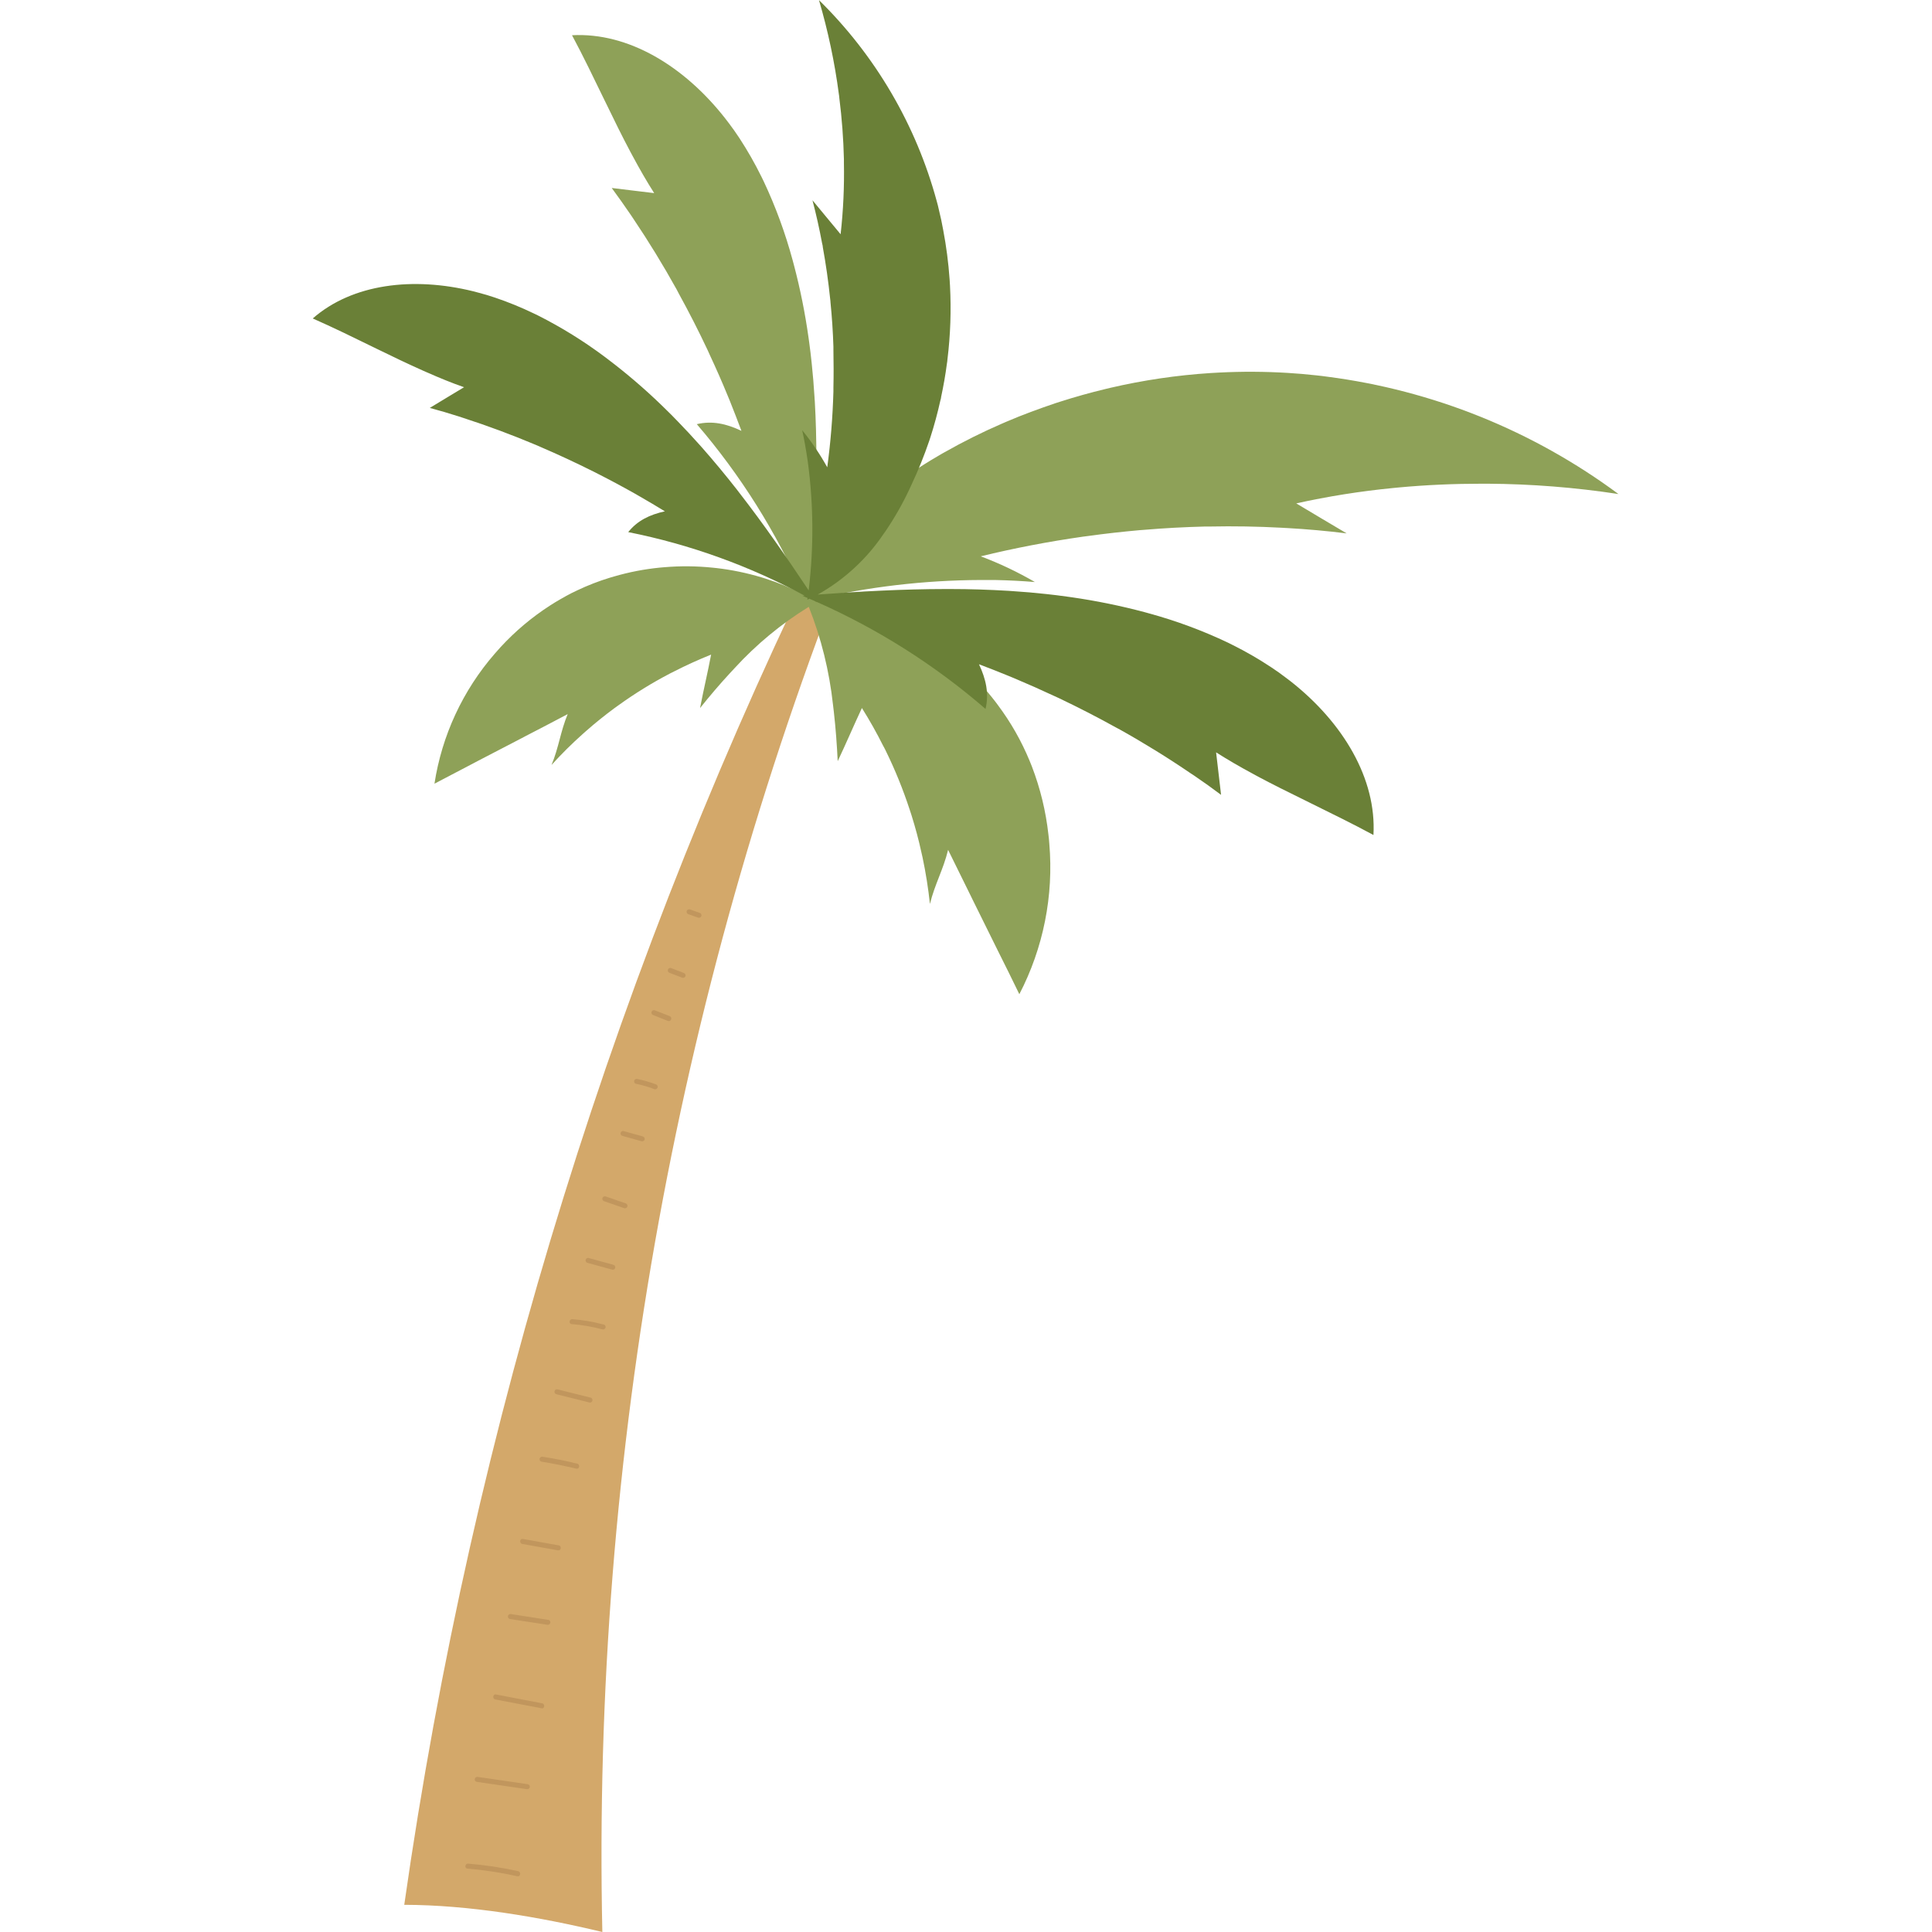 <?xml version="1.0" encoding="UTF-8"?> <svg xmlns="http://www.w3.org/2000/svg" xmlns:xlink="http://www.w3.org/1999/xlink" width="1080" zoomAndPan="magnify" viewBox="0 0 810 810" height="1080" preserveAspectRatio="xMidYMid meet"> <defs> <clipPath id="9c50ef423c"> <path d="M 182 14 L 678.574 14 L 678.574 417 L 182 417 Z M 182 14 " clip-rule="nonzero"></path> </clipPath> <clipPath id="d19b50337b"> <path d="M 131.074 0 L 576 0 L 576 351 L 131.074 351 Z M 131.074 0 " clip-rule="nonzero"></path> </clipPath> </defs> <path fill="#d3a86a" d="M 349.449 219.367 C 352.395 220.645 356.473 223.086 359.438 224.363 C 350.102 247.531 341.359 270.922 333.207 294.535 C 325.059 318.148 317.508 341.949 310.562 365.945 C 303.617 389.941 297.281 414.094 291.559 438.41 C 285.836 462.727 280.73 487.172 276.246 511.746 C 271.762 536.32 267.898 560.992 264.66 585.762 C 261.426 610.531 258.816 635.371 256.836 660.273 C 254.859 685.176 253.508 710.109 252.793 735.082 C 252.074 760.051 251.988 785.023 252.535 810 C 226.258 803.672 196.516 798.641 169.484 798.605 C 176.656 748.324 185.82 698.406 196.977 648.859 C 208.129 599.309 221.242 550.285 236.312 501.781 C 251.379 453.281 268.359 405.457 287.246 358.312 C 306.133 311.168 326.867 264.855 349.449 219.367 Z M 349.449 219.367 " fill-opacity="1" fill-rule="nonzero"></path> <g clip-path="url(#9c50ef423c)"> <path fill="#8ea158" d="M 678.539 207.129 C 660.344 204.352 642.043 202.906 623.637 202.797 L 621.336 202.797 C 609.59 202.797 597.828 203.301 586.172 204.395 L 584.105 204.594 C 570.426 205.93 556.879 208.078 543.461 211.047 C 550.52 215.305 557.539 219.438 564.598 223.625 C 556.312 222.598 547.969 221.848 539.562 221.379 C 538.789 221.379 538.02 221.273 537.246 221.254 C 527.285 220.715 517.273 220.547 507.215 220.75 L 505.168 220.75 C 496.691 220.965 488.176 221.414 479.719 222.133 L 477.777 222.277 C 470.594 222.926 463.41 223.715 456.332 224.703 L 454.09 224.992 C 439.578 227.059 425.227 229.809 411.18 233.242 C 419.051 236.195 426.617 239.789 433.883 244.023 C 428.496 243.574 423.105 243.305 417.629 243.18 L 415.707 243.18 C 391.914 242.938 368.398 245.363 345.156 250.457 C 350.863 251.438 356.461 252.852 361.949 254.699 C 362.438 254.844 362.938 255.023 363.441 255.203 C 369.996 257.527 376.293 260.41 382.336 263.848 L 383.773 264.691 C 390.113 268.391 396.047 272.656 401.57 277.488 C 402.039 277.883 402.504 278.277 402.953 278.691 C 408.176 283.383 412.93 288.504 417.215 294.059 C 417.609 294.578 418.004 295.082 418.383 295.621 C 423.789 302.855 428.219 310.641 431.672 318.984 L 432.609 321.305 C 436.152 330.543 438.469 340.078 439.559 349.914 C 439.719 351.211 439.848 352.484 439.934 353.781 C 440.395 359.199 440.473 364.621 440.172 370.051 C 439.867 375.48 439.184 380.863 438.117 386.195 C 437.055 391.527 435.621 396.758 433.82 401.891 C 432.02 407.02 429.867 412 427.363 416.824 C 424.406 410.727 421.414 404.664 418.383 398.637 C 418.113 398.098 417.863 397.559 417.594 397.039 C 414.324 390.414 411.043 383.781 407.75 377.145 C 407.48 376.586 407.211 376.066 406.961 375.527 C 403.801 369.129 400.637 362.746 397.496 356.312 C 395.465 364.652 391.91 370.691 389.879 378.996 C 389.18 372.441 388.148 365.941 386.789 359.496 C 386.648 358.828 386.504 358.184 386.34 357.52 C 385.176 352.125 383.754 346.895 382.121 341.684 L 381.457 339.652 C 378.629 330.992 375.207 322.574 371.184 314.402 C 370.859 313.773 370.555 313.125 370.23 312.605 C 367.535 307.215 364.574 301.965 361.359 296.844 C 357.766 304.535 354.855 311.438 351.211 319.129 C 350.887 312.355 350.383 305.434 349.594 298.461 C 349.469 297.457 349.359 296.449 349.234 295.441 C 347.691 281.309 344.309 267.633 339.086 254.414 C 327.539 261.531 317.184 270.094 308.016 280.094 C 307.352 280.777 306.703 281.477 306.074 282.18 C 301.641 286.977 297.438 291.918 293.504 296.863 C 294.996 289.043 296.648 282.27 298.137 274.449 C 292.867 276.559 287.738 278.891 282.746 281.441 L 280.949 282.34 C 273.41 286.27 266.188 290.723 259.289 295.695 L 257.652 296.863 C 253.559 299.898 249.57 303.082 245.727 306.477 C 245.242 306.871 244.793 307.305 244.328 307.719 C 239.734 311.816 235.371 316.148 231.234 320.711 C 234.305 313.305 234.934 306.82 238.004 299.395 C 232.09 302.523 226.18 305.609 220.277 308.652 L 218.789 309.441 L 200.379 319.004 L 198.922 319.777 L 182.148 328.566 C 182.922 323.543 184.043 318.602 185.512 313.734 C 186.98 308.871 188.785 304.137 190.922 299.527 C 193.062 294.918 195.512 290.48 198.273 286.219 C 201.035 281.953 204.086 277.906 207.418 274.074 C 208.191 273.156 209 272.277 209.824 271.359 C 216.043 264.609 223.012 258.75 230.73 253.785 L 232.707 252.543 C 235.723 250.746 238.852 248.949 242.047 247.492 C 246.453 245.398 250.992 243.637 255.66 242.211 L 257.457 241.688 C 263.746 239.852 270.152 238.613 276.676 237.969 L 278.363 237.824 C 285.199 237.234 292.031 237.297 298.855 238.004 L 300.398 238.164 C 306.828 238.91 313.137 240.215 319.332 242.082 C 319.816 242.211 320.281 242.371 320.73 242.516 C 326.305 244.285 331.695 246.508 336.895 249.184 C 331.254 236.242 324.684 223.793 317.184 211.832 C 309.684 199.875 301.332 188.543 292.137 177.832 C 298.605 176.305 304.586 177.652 310.852 180.637 C 309.289 176.43 307.656 172.262 305.984 168.055 L 305.07 165.848 C 302.699 160.059 300.168 154.344 297.543 148.719 C 297.258 148.055 296.953 147.406 296.664 146.758 C 292.879 138.73 288.875 130.879 284.648 123.199 L 283.715 121.402 C 278.004 111.121 271.934 101.207 265.504 91.656 L 264.371 89.969 C 261.785 86.195 259.164 82.457 256.469 78.809 C 262.344 79.492 268.395 80.301 274.27 80.965 C 271.09 75.984 268.125 70.809 265.289 65.508 C 264.98 64.988 264.695 64.449 264.426 63.91 C 260.832 57.188 257.477 50.305 254.133 43.402 C 253.883 42.883 253.633 42.359 253.363 41.84 C 248.945 32.746 244.562 23.598 239.82 14.773 C 263.457 13.496 286.875 27.73 304.027 49.621 C 304.586 50.305 305.105 51.004 305.625 51.707 C 307.137 53.684 308.574 55.75 309.957 57.836 C 313.402 63.102 316.516 68.559 319.293 74.207 C 319.602 74.836 319.906 75.484 320.23 76.129 C 325.234 86.785 329.27 97.793 332.336 109.164 C 332.516 109.793 332.691 110.438 332.855 111.102 C 335.508 121.164 337.555 131.348 338.996 141.656 C 339.086 142.301 339.176 142.969 339.266 143.598 C 339.66 146.508 340.02 149.402 340.309 152.312 C 340.812 156.984 341.188 161.676 341.477 166.348 C 341.477 166.961 341.566 167.57 341.602 168.145 C 342.07 176.25 342.266 184.32 342.285 192.5 C 342.285 193.219 342.285 193.918 342.285 194.656 C 342.285 211.012 341.332 227.348 340.129 243.609 C 346.863 229.629 357.301 217.715 369.496 207.668 L 370.734 206.641 C 377.848 200.93 385.348 195.781 393.238 191.203 L 394.891 190.234 C 395.25 190.035 395.609 189.855 395.949 189.641 C 403.82 185.172 411.91 181.141 420.215 177.547 C 420.824 177.258 421.418 177.008 422.012 176.773 C 428.727 173.879 435.59 171.383 442.539 169.027 L 444.445 168.418 C 450.656 166.422 457.016 164.641 463.301 163.133 L 465.387 162.629 C 479.297 159.391 493.375 157.309 507.629 156.395 L 511.223 156.195 C 520.773 155.711 530.32 155.762 539.867 156.34 C 543.781 156.574 547.715 156.914 551.613 157.344 C 553.25 157.508 554.902 157.703 556.535 157.938 C 567.539 159.359 578.41 161.473 589.145 164.281 C 599.879 167.09 610.395 170.566 620.684 174.715 C 630.977 178.867 640.965 183.652 650.645 189.078 C 660.328 194.5 669.625 200.516 678.539 207.129 Z M 678.539 207.129 " fill-opacity="1" fill-rule="nonzero"></path> </g> <path fill="#c1965d" d="M 294.008 384.172 C 293.883 384.426 293.688 384.605 293.422 384.711 C 293.156 384.812 292.891 384.812 292.625 384.711 L 288.473 383.234 C 288.348 383.18 288.238 383.102 288.141 383 C 288.047 382.898 287.973 382.785 287.922 382.652 C 287.871 382.523 287.848 382.391 287.852 382.25 C 287.852 382.113 287.883 381.98 287.938 381.852 C 288.055 381.59 288.246 381.402 288.516 381.297 C 288.781 381.188 289.051 381.188 289.32 381.293 L 293.469 382.77 C 293.73 382.891 293.918 383.09 294.02 383.359 C 294.125 383.633 294.121 383.902 294.008 384.172 Z M 286.82 407.965 L 281.434 405.898 C 281.305 405.844 281.172 405.812 281.035 405.809 C 280.895 405.805 280.758 405.828 280.629 405.879 C 280.5 405.93 280.383 406.004 280.281 406.098 C 280.18 406.195 280.102 406.309 280.047 406.438 C 279.992 406.562 279.961 406.699 279.957 406.836 C 279.957 406.977 279.98 407.113 280.031 407.242 C 280.082 407.371 280.156 407.488 280.254 407.586 C 280.348 407.688 280.461 407.766 280.59 407.82 L 285.977 409.887 C 286.242 409.996 286.512 410 286.777 409.895 C 287.043 409.789 287.238 409.609 287.359 409.348 C 287.414 409.219 287.441 409.082 287.438 408.941 C 287.438 408.801 287.41 408.664 287.352 408.535 C 287.297 408.402 287.219 408.289 287.117 408.191 C 287.016 408.094 286.898 408.016 286.77 407.965 Z M 280.879 426.047 L 274.574 423.602 C 274.445 423.543 274.312 423.516 274.172 423.512 C 274.035 423.508 273.898 423.531 273.77 423.582 C 273.641 423.633 273.523 423.707 273.422 423.801 C 273.324 423.898 273.246 424.012 273.191 424.141 C 273.082 424.406 273.078 424.672 273.184 424.941 C 273.289 425.207 273.469 425.402 273.73 425.523 L 279.98 428.023 C 280.246 428.129 280.516 428.129 280.781 428.023 C 281.051 427.914 281.242 427.727 281.363 427.465 C 281.422 427.336 281.457 427.199 281.461 427.055 C 281.465 426.914 281.441 426.773 281.391 426.641 C 281.34 426.508 281.266 426.391 281.168 426.285 C 281.07 426.184 280.953 426.102 280.824 426.047 Z M 275.164 454.691 C 272.527 453.676 269.82 452.891 267.047 452.34 C 266.91 452.316 266.773 452.324 266.641 452.355 C 266.504 452.387 266.383 452.445 266.27 452.527 C 266.156 452.609 266.066 452.707 265.992 452.828 C 265.922 452.945 265.875 453.074 265.852 453.211 C 265.832 453.348 265.836 453.484 265.871 453.617 C 265.902 453.754 265.961 453.875 266.043 453.988 C 266.125 454.102 266.223 454.191 266.34 454.266 C 266.461 454.336 266.586 454.383 266.723 454.406 C 269.32 454.93 271.852 455.672 274.32 456.633 C 274.586 456.73 274.844 456.723 275.102 456.613 C 275.359 456.5 275.543 456.316 275.656 456.062 C 275.77 455.805 275.777 455.543 275.684 455.281 C 275.586 455.016 275.414 454.82 275.164 454.691 Z M 269.418 476.422 L 261.371 474.191 C 261.234 474.172 261.098 474.18 260.961 474.211 C 260.828 474.246 260.703 474.301 260.59 474.387 C 260.477 474.469 260.383 474.57 260.312 474.688 C 260.238 474.805 260.191 474.934 260.168 475.074 C 260.137 475.359 260.207 475.617 260.379 475.848 C 260.555 476.074 260.781 476.215 261.066 476.258 L 269.094 478.504 C 269.234 478.527 269.371 478.52 269.504 478.488 C 269.641 478.453 269.766 478.395 269.879 478.312 C 269.992 478.23 270.082 478.129 270.156 478.012 C 270.23 477.891 270.277 477.762 270.297 477.625 C 270.312 477.484 270.301 477.344 270.262 477.207 C 270.227 477.07 270.16 476.945 270.074 476.832 C 269.988 476.723 269.883 476.629 269.762 476.559 C 269.637 476.488 269.504 476.441 269.363 476.422 Z M 262.469 504.566 L 253.992 501.637 C 253.727 501.527 253.457 501.523 253.191 501.629 C 252.926 501.734 252.73 501.914 252.605 502.176 C 252.551 502.301 252.52 502.438 252.516 502.574 C 252.512 502.715 252.535 502.848 252.586 502.98 C 252.637 503.109 252.711 503.227 252.809 503.324 C 252.906 503.426 253.02 503.504 253.145 503.559 L 261.625 506.508 C 261.891 506.613 262.16 506.613 262.426 506.504 C 262.695 506.398 262.887 506.211 263.008 505.949 C 263.059 505.816 263.086 505.684 263.082 505.539 C 263.082 505.398 263.055 505.262 263 505.133 C 262.941 505.004 262.863 504.891 262.762 504.789 C 262.66 504.691 262.547 504.617 262.414 504.566 Z M 257.078 530.246 L 246.625 527.371 C 246.355 527.359 246.113 527.438 245.902 527.609 C 245.691 527.777 245.566 528 245.523 528.27 C 245.484 528.535 245.535 528.785 245.684 529.012 C 245.836 529.238 246.039 529.387 246.305 529.457 L 256.758 532.332 C 256.895 532.352 257.031 532.348 257.168 532.312 C 257.301 532.281 257.426 532.223 257.539 532.141 C 257.652 532.059 257.746 531.957 257.816 531.836 C 257.891 531.719 257.938 531.59 257.961 531.453 C 257.977 531.305 257.965 531.16 257.922 531.016 C 257.879 530.875 257.812 530.746 257.715 530.633 C 257.621 530.52 257.508 530.426 257.375 530.359 C 257.242 530.293 257.102 530.258 256.953 530.246 Z M 252.875 555.266 C 248.645 554.145 244.344 553.414 239.98 553.07 C 238.633 552.965 238.328 555.031 239.676 555.137 C 244.043 555.48 248.34 556.215 252.57 557.348 C 252.719 557.387 252.863 557.395 253.016 557.371 C 253.164 557.348 253.301 557.293 253.426 557.211 C 253.551 557.125 253.656 557.02 253.738 556.895 C 253.816 556.766 253.871 556.629 253.891 556.477 C 253.914 556.328 253.902 556.18 253.863 556.035 C 253.82 555.891 253.754 555.758 253.656 555.645 C 253.559 555.527 253.441 555.438 253.309 555.371 C 253.172 555.305 253.027 555.27 252.875 555.266 Z M 247.613 585.961 L 233.641 582.473 C 233.504 582.453 233.367 582.461 233.234 582.492 C 233.098 582.527 232.977 582.586 232.867 582.668 C 232.754 582.75 232.664 582.852 232.594 582.969 C 232.52 583.09 232.477 583.219 232.457 583.355 C 232.418 583.641 232.484 583.902 232.652 584.133 C 232.824 584.367 233.051 584.508 233.336 584.559 L 247.309 588.047 C 247.578 588.055 247.816 587.973 248.023 587.797 C 248.23 587.625 248.352 587.406 248.391 587.141 C 248.43 586.871 248.375 586.625 248.227 586.402 C 248.078 586.176 247.875 586.031 247.613 585.961 Z M 241.922 613.637 C 237.133 612.438 232.266 611.469 227.32 610.727 C 227.047 610.711 226.805 610.789 226.594 610.961 C 226.383 611.133 226.258 611.352 226.215 611.621 C 226.176 611.891 226.23 612.141 226.379 612.367 C 226.527 612.594 226.734 612.742 226.996 612.812 C 231.898 613.566 236.785 614.609 241.598 615.723 C 243 616.047 243.285 613.941 241.992 613.637 Z M 234.18 647.891 L 219.238 645.215 C 217.906 644.961 217.602 647.012 218.93 647.301 L 233.875 649.977 C 235.277 650.23 235.582 648.145 234.25 647.891 Z M 229.832 679.129 L 214.047 676.684 C 213.773 676.668 213.535 676.746 213.324 676.918 C 213.113 677.09 212.984 677.312 212.945 677.578 C 212.902 677.848 212.957 678.098 213.105 678.324 C 213.254 678.551 213.461 678.699 213.723 678.77 L 229.527 681.211 C 229.809 681.25 230.062 681.188 230.293 681.02 C 230.523 680.852 230.664 680.629 230.715 680.352 C 230.766 680.07 230.711 679.812 230.555 679.578 C 230.398 679.34 230.184 679.191 229.906 679.129 Z M 227.23 714.117 L 207.977 710.418 C 206.629 710.164 206.324 712.215 207.652 712.5 L 227.066 716.203 C 228.309 716.547 228.613 714.371 227.301 714.117 Z M 221.23 748.031 L 200.125 744.961 C 199.859 744.949 199.621 745.031 199.414 745.207 C 199.207 745.379 199.082 745.598 199.043 745.863 C 199.004 746.133 199.059 746.379 199.207 746.602 C 199.355 746.828 199.562 746.977 199.82 747.043 L 220.926 750.117 C 221.207 750.156 221.461 750.09 221.691 749.926 C 221.922 749.758 222.059 749.535 222.109 749.254 C 222.16 748.977 222.109 748.719 221.953 748.48 C 221.797 748.246 221.578 748.094 221.301 748.031 Z M 217.172 784.48 C 210.285 782.965 203.328 781.914 196.301 781.336 C 194.953 781.227 194.633 783.312 195.977 783.418 C 203.043 784.02 210.035 785.09 216.957 786.637 C 218.25 786.871 218.555 784.84 217.242 784.48 Z M 217.172 784.48 " fill-opacity="1" fill-rule="nonzero"></path> <g clip-path="url(#d19b50337b)"> <path fill="#6a8037" d="M 575.824 350.078 C 567.008 345.297 557.863 340.875 548.883 336.418 L 547.32 335.645 C 540.441 332.266 533.562 328.871 526.863 325.293 L 525.285 324.414 C 519.984 321.574 514.832 318.59 509.855 315.426 C 510.504 321.305 511.293 327.359 511.938 333.238 C 508.348 330.543 504.594 327.848 500.82 325.293 L 499.133 324.18 C 489.625 317.699 479.742 311.586 469.48 305.848 L 467.684 304.895 C 460.016 300.637 452.184 296.629 444.176 292.801 L 442.215 291.902 C 436.578 289.266 430.879 286.738 425.117 284.316 L 422.91 283.402 C 418.789 281.711 414.637 280.078 410.445 278.496 C 413.391 284.766 414.719 290.75 413.191 297.223 C 402.551 288.016 391.289 279.648 379.406 272.117 C 367.523 264.59 355.148 257.98 342.285 252.293 C 342.32 252.355 342.363 252.414 342.41 252.473 L 341.312 251.859 L 339.32 251.016 C 339.051 251.141 338.801 251.305 338.512 251.43 C 338.512 251.195 338.512 250.945 338.602 250.711 L 336.355 249.758 L 337.383 249.758 C 325.781 243.496 313.777 238.129 301.379 233.66 C 288.977 229.188 276.312 225.664 263.383 223.086 C 267.281 218.234 272.363 215.789 278.758 214.371 C 275.164 212.16 271.574 210.059 267.98 207.992 L 266.043 206.875 C 260.941 204 255.805 201.25 250.633 198.629 L 248.836 197.711 C 241.41 193.996 233.945 190.527 226.438 187.305 L 224.75 186.566 C 214.621 182.301 204.441 178.516 194.219 175.211 L 192.422 174.617 C 188.363 173.324 184.27 172.102 180.191 171.023 C 184.895 168.129 189.816 165.234 194.559 162.34 C 189.352 160.543 184.195 158.406 179.059 156.141 L 177.496 155.457 C 171.031 152.582 164.566 149.473 158.137 146.328 L 156.664 145.609 C 148.184 141.457 139.691 137.289 131.121 133.516 C 147.773 118.957 173.188 115.918 198.402 122.121 C 199.191 122.316 199.984 122.516 200.773 122.75 C 203.02 123.324 205.262 124.008 207.492 124.762 C 213.059 126.637 218.488 128.855 223.781 131.41 L 225.578 132.273 C 235.391 137.227 244.703 142.996 253.504 149.582 L 254.996 150.715 C 262.746 156.59 270.125 162.902 277.125 169.656 C 277.574 170.07 278.004 170.5 278.434 170.934 C 280.41 172.836 282.332 174.762 284.219 176.738 C 287.289 179.883 290.27 183.117 293.199 186.387 C 293.594 186.801 293.969 187.234 294.328 187.645 C 299.348 193.348 304.191 199.184 308.859 205.152 L 310.082 206.75 C 320.32 219.926 329.836 233.707 339.035 247.512 C 341.215 229.477 341.09 211.453 338.656 193.449 L 338.441 192.066 C 337.867 188.137 337.16 184.238 336.32 180.367 C 340.281 185.238 343.785 190.422 346.828 195.914 C 348.254 185.367 349.117 174.777 349.414 164.141 C 349.414 163.582 349.414 163.043 349.414 162.484 C 349.539 157.238 349.504 152.008 349.414 146.742 L 349.414 145.34 C 349.219 139.141 348.805 132.938 348.191 126.793 C 348.191 126.289 348.102 125.805 348.051 125.301 C 347.297 118.004 346.266 110.77 344.961 103.59 C 344.961 103.035 344.762 102.477 344.656 101.938 C 343.531 95.875 342.188 89.883 340.633 83.965 C 344.602 88.711 348.461 93.473 352.434 98.219 C 353.547 88.254 354.008 78.262 353.816 68.238 C 353.816 67.738 353.816 67.234 353.816 66.73 C 353.613 58.16 352.973 49.625 351.895 41.121 C 351.895 40.562 351.766 40.008 351.695 39.449 C 349.938 26.102 347.16 12.969 343.363 0.055 C 349.25 5.832 354.73 11.973 359.801 18.477 C 364.875 24.984 369.496 31.797 373.664 38.914 C 377.832 46.035 381.516 53.398 384.707 61.004 C 387.898 68.613 390.574 76.398 392.734 84.359 C 393.059 85.512 393.363 86.68 393.633 87.957 C 394.316 90.742 394.945 93.562 395.43 96.367 C 396.738 103.227 397.637 110.141 398.125 117.105 L 398.285 119.676 C 398.844 130.082 398.484 140.461 397.207 150.805 C 397.207 151.309 397.082 151.828 397.012 152.348 C 396.398 157.074 395.574 161.766 394.566 166.457 C 394.566 166.926 394.371 167.41 394.262 167.875 C 393.094 173.105 391.711 178.281 390.059 183.387 C 389.914 183.836 389.789 184.285 389.609 184.754 C 387.48 191.016 385.008 197.137 382.191 203.121 C 382.066 203.391 381.957 203.66 381.816 203.93 L 381.223 205.223 C 378.336 211.352 374.988 217.215 371.184 222.816 L 370.48 223.789 C 366.934 229.059 362.828 233.848 358.156 238.152 C 353.484 242.461 348.379 246.164 342.84 249.273 C 360.605 247.961 378.477 246.973 396.363 246.953 L 398.52 246.953 C 406.637 246.953 414.684 247.223 422.836 247.707 L 424.633 247.836 C 429.305 248.141 433.992 248.535 438.66 249.055 C 441.57 249.363 444.461 249.723 447.371 250.137 L 449.312 250.406 C 459.609 251.887 469.789 253.965 479.844 256.641 L 481.785 257.18 C 493.137 260.281 504.125 264.355 514.758 269.402 L 516.664 270.352 C 522.328 273.164 527.793 276.32 533.062 279.824 C 535.145 281.207 537.211 282.645 539.168 284.176 C 539.887 284.695 540.566 285.215 541.27 285.773 C 563.035 302.938 577.172 326.426 575.824 350.078 Z M 575.824 350.078 " fill-opacity="1" fill-rule="nonzero"></path> </g> </svg> 